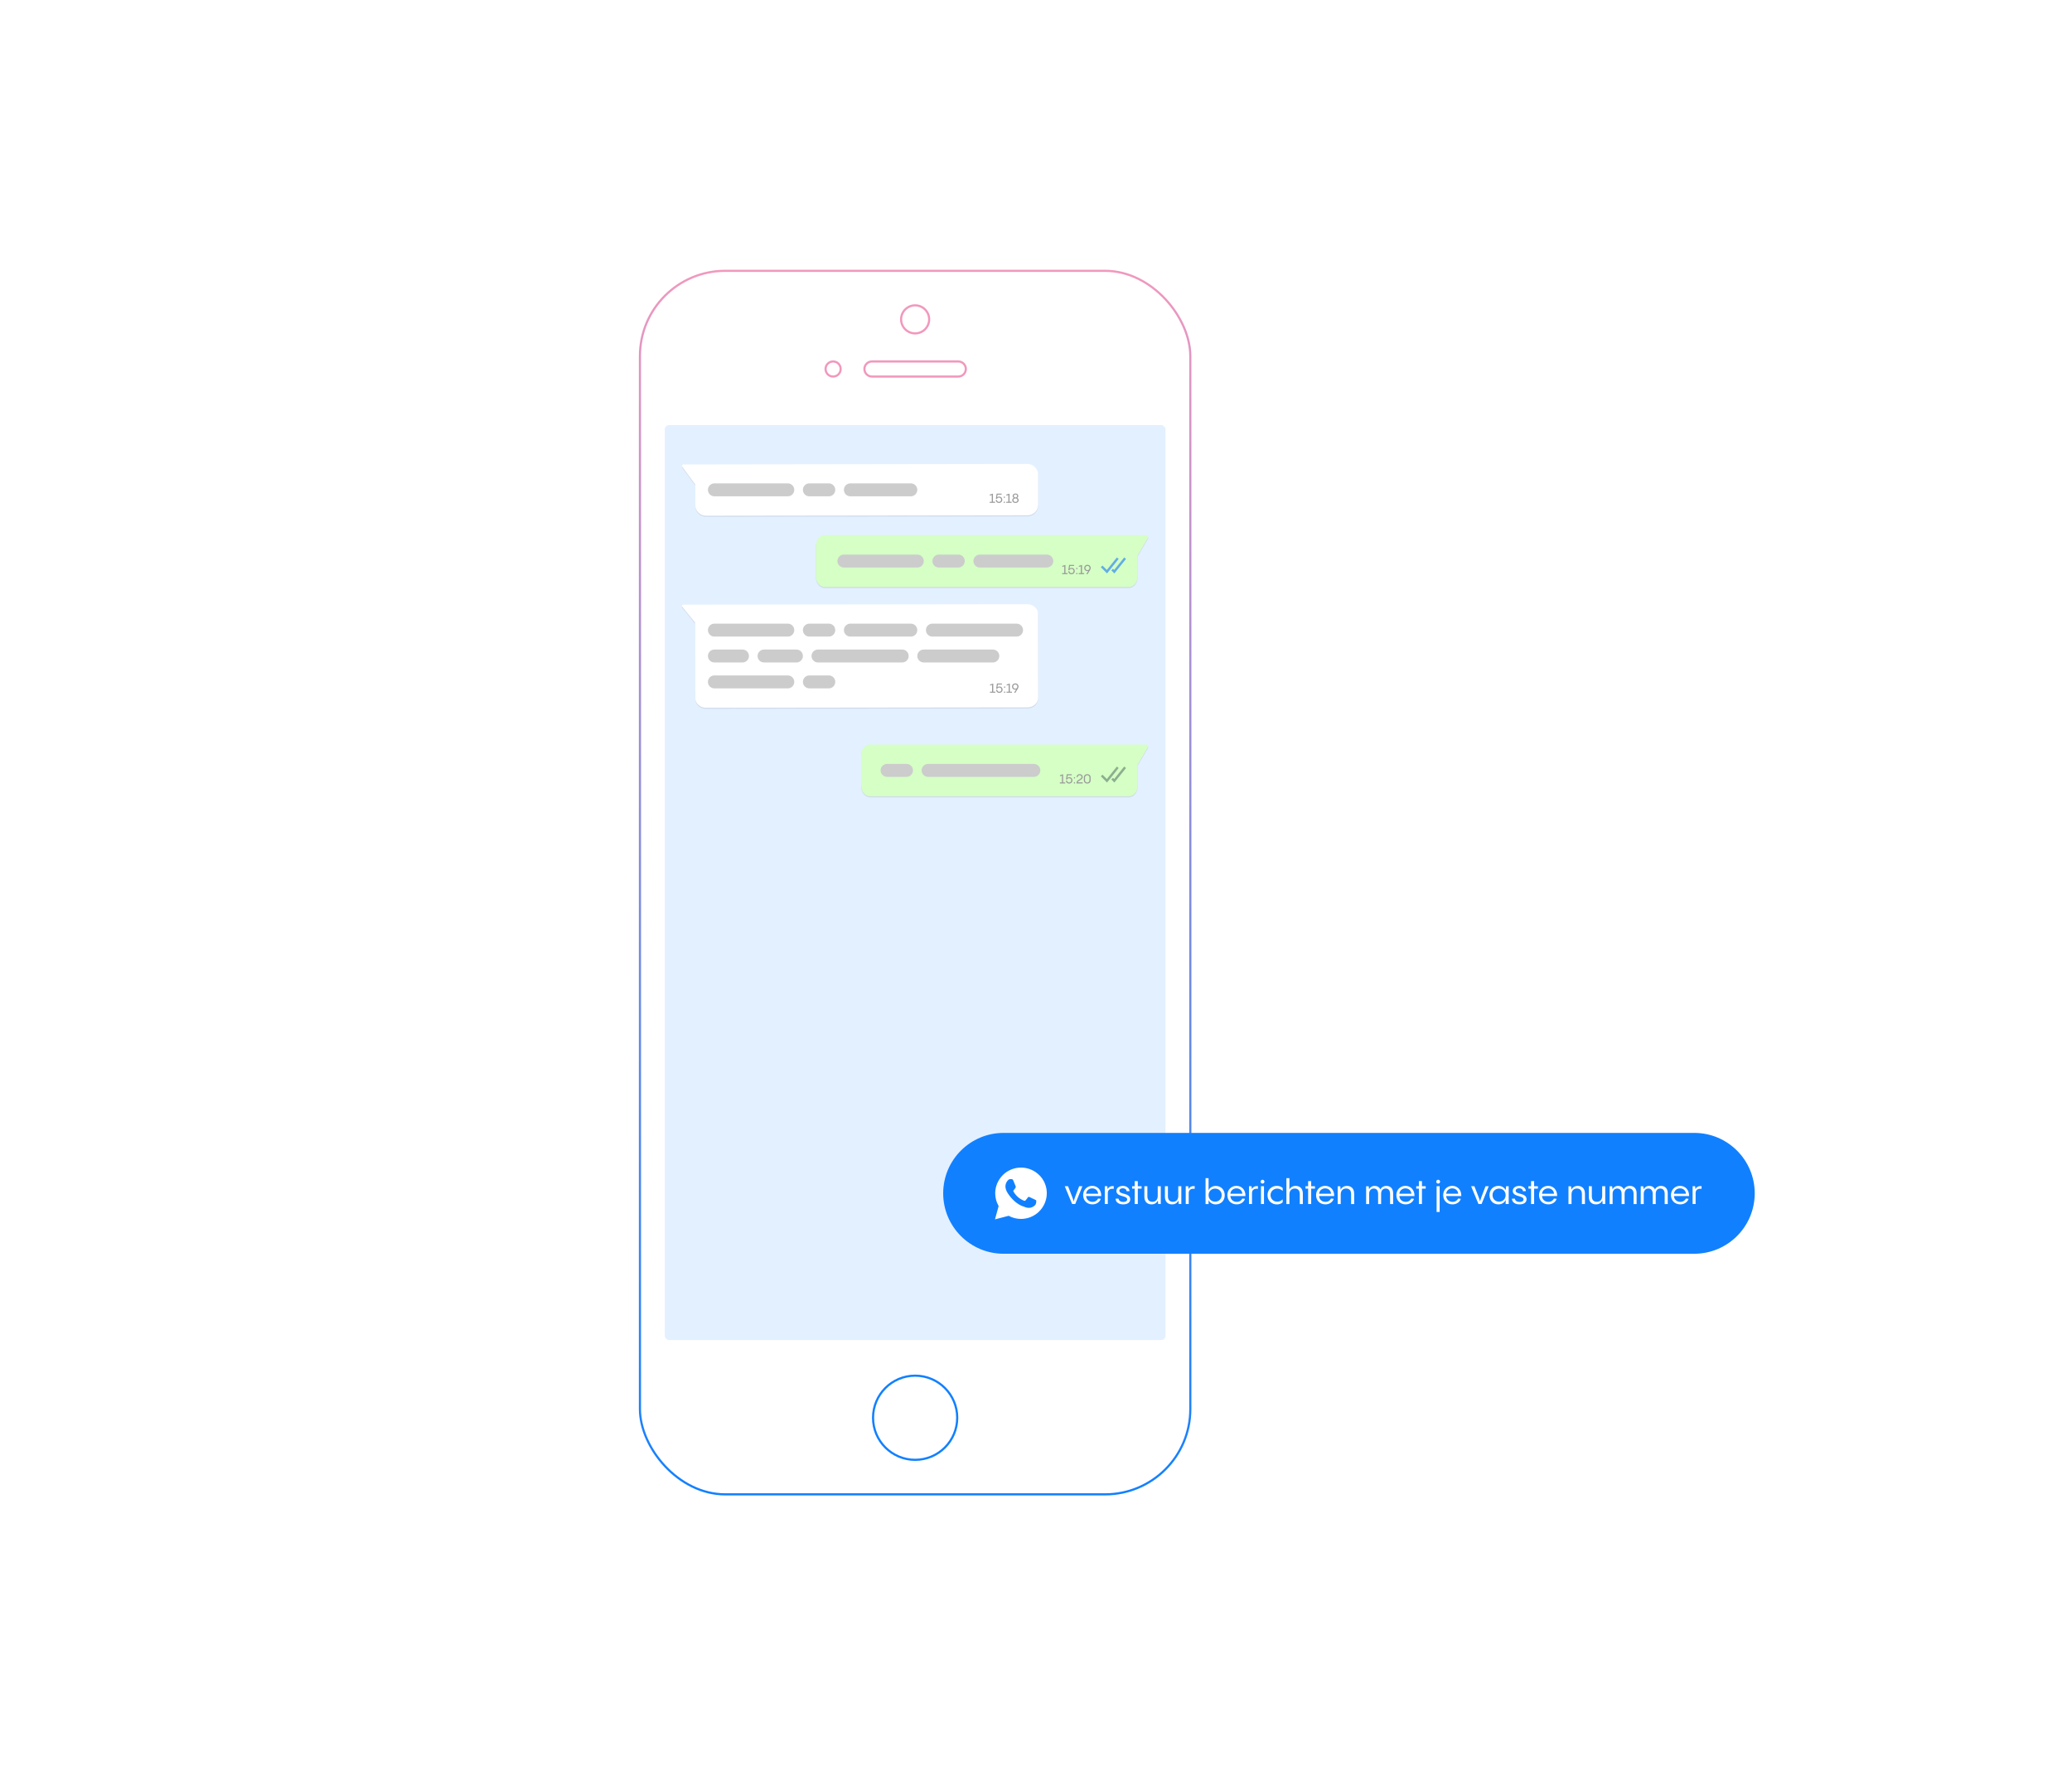 <?xml version="1.0" encoding="UTF-8"?>
<svg xmlns="http://www.w3.org/2000/svg" xmlns:xlink="http://www.w3.org/1999/xlink" id="d" width="960" height="818" viewBox="0 0 960 818">
  <defs>
    <filter id="a" filterUnits="userSpaceOnUse">
      <feOffset dx="0" dy="2"></feOffset>
      <feGaussianBlur result="b" stdDeviation="48"></feGaussianBlur>
      <feFlood flood-color="#000" flood-opacity=".16"></feFlood>
      <feComposite in2="b" operator="in"></feComposite>
      <feComposite in="SourceGraphic"></feComposite>
    </filter>
    <filter id="g" filterUnits="userSpaceOnUse">
      <feOffset dx="0" dy="2"></feOffset>
      <feGaussianBlur result="h" stdDeviation="48"></feGaussianBlur>
      <feFlood flood-color="#000" flood-opacity=".16"></feFlood>
      <feComposite in2="h" operator="in"></feComposite>
      <feComposite in="SourceGraphic"></feComposite>
    </filter>
    <linearGradient id="j" x1="424" y1="695" x2="424" y2="127" gradientTransform="translate(0 820) scale(1 -1)" gradientUnits="userSpaceOnUse">
      <stop offset="0" stop-color="#f198bd"></stop>
      <stop offset="1" stop-color="#1180ff"></stop>
    </linearGradient>
  </defs>
  <g id="e">
    <g id="f">
      <rect id="i" x="304.88" y="134.88" width="235" height="547" rx="29.5" ry="29.5" style="fill:#fff; filter:url(#g);"></rect>
      <g>
        <rect x="296.5" y="125.5" width="255" height="567" rx="39.5" ry="39.5" style="fill:#fff; stroke:url(#j);"></rect>
        <circle cx="424" cy="657" r="19.5" style="fill:none; stroke:#1180ff;"></circle>
        <rect x="308" y="197" width="232" height="424" rx="2" ry="2" style="fill:#e3f0ff;"></rect>
        <circle cx="386" cy="171" r="3.5" style="fill:none; stroke:#f198bd;"></circle>
        <path d="M404,167.5h40c1.93,0,3.5,1.57,3.5,3.5h0c0,1.93-1.57,3.5-3.5,3.5h-40c-1.93,0-3.5-1.57-3.5-3.5h0c0-1.93,1.57-3.5,3.5-3.5Z" style="fill:none; stroke:#f198bd;"></path>
        <circle cx="424" cy="148" r="6.5" style="fill:none; stroke:#f198bd;"></circle>
      </g>
    </g>
    <g id="k">
      <path d="M531.41,345.5h-128.39c-2.22,0-4.02,2.25-4.02,5.02v13.96c0,2.77,1.8,5.02,4.02,5.02h120.05c2.22,0,4.02-2.25,4.02-5.02v-9.63l4.8-8.18c.28-.48,0-1.15-.46-1.15v-.02Z" style="fill:#272425; isolation:isolate; opacity:.1;"></path>
      <path d="M531.41,345h-128.39c-2.22,0-4.02,2.25-4.02,5.02v13.96c0,2.77,1.8,5.02,4.02,5.02h120.05c2.22,0,4.02-2.25,4.02-5.02v-9.63l4.8-8.18c.28-.48,0-1.15-.46-1.15v-.02Z" style="fill:#d5ffc5;"></path>
      <g>
        <path d="M493.55,362.58v.47h-2.51v-.47h.98v-3.14l-.91,.27v-.49l1.45-.43v3.78h.98Z" style="fill:#9a9a9a;"></path>
        <path d="M496.88,361.62c0,.82-.63,1.49-1.52,1.49-.94,0-1.5-.66-1.5-1.4h.53c.01,.5,.39,.91,.97,.91,.53,0,.98-.4,.98-.99,0-.64-.44-1-.97-1-.37,0-.8,.17-.94,.59h-.53l.37-2.43h2.3v.47h-1.88l-.2,1.28c.25-.23,.59-.37,.97-.37,.79,0,1.4,.56,1.4,1.44Z" style="fill:#9a9a9a;"></path>
        <path d="M497.51,360.45c0-.17,.14-.32,.32-.32s.32,.14,.32,.32c0,.19-.14,.32-.32,.32s-.32-.14-.32-.32Zm0,2.34c0-.17,.14-.32,.32-.32s.32,.14,.32,.32c0,.19-.14,.32-.32,.32s-.32-.14-.32-.32Z" style="fill:#9a9a9a;"></path>
        <path d="M501.64,362.56v.5h-2.87v-.36c0-1.37,2.31-1.52,2.31-2.65,0-.47-.35-.82-.86-.82s-.89,.38-.91,.89h-.54c0-.77,.59-1.38,1.45-1.38,.78,0,1.39,.5,1.39,1.31,0,1.45-2.11,1.58-2.29,2.51h2.31Z" style="fill:#9a9a9a;"></path>
        <path d="M502.17,361.61v-1.36c0-.94,.74-1.51,1.57-1.51s1.57,.58,1.57,1.51v1.36c0,.94-.74,1.51-1.57,1.51s-1.57-.58-1.57-1.51Zm2.6,0v-1.36c0-.59-.47-1.01-1.03-1.01s-1.03,.42-1.03,1.01v1.36c0,.59,.46,1.01,1.03,1.01s1.03-.42,1.03-1.01Z" style="fill:#9a9a9a;"></path>
      </g>
      <path d="M512.92,362.64l-2.88-2.89,.76-.76,2.03,2.02,4.64-5.78,.83,.68-5.38,6.72Z" style="fill:#8dae8e;"></path>
      <path d="M516.31,362.64l-1.4-1.42,.76-.76,.55,.55,4.64-5.78,.85,.68-5.4,6.72Z" style="fill:#8dae8e;"></path>
      <path d="M411,354h9c1.66,0,3,1.34,3,3h0c0,1.66-1.34,3-3,3h-9c-1.66,0-3-1.34-3-3h0c0-1.66,1.34-3,3-3Z" style="fill:#ccc;"></path>
      <path d="M430,354h49c1.66,0,3,1.34,3,3h0c0,1.66-1.34,3-3,3h-49c-1.66,0-3-1.34-3-3h0c0-1.66,1.34-3,3-3Z" style="fill:#ccc;"></path>
    </g>
    <g id="l">
      <path d="M316.73,280.69h5.36l153.85-.19c2.75,0,5,2.01,5,4.48l.06,38.85c0,2.47-2.23,4.49-4.99,4.49l-148.87,.18c-2.75,0-5-2.01-5-4.48l-.06-35-5.95-7.3c-.35-.43,0-1.02,.58-1.04h.02Z" style="fill:#272425; isolation:isolate; opacity:.1;"></path>
      <path d="M316.73,280.19h5.36l153.85-.19c2.75,0,5,2.01,5,4.48l.06,38.85c0,2.47-2.23,4.49-4.99,4.49l-148.87,.18c-2.75,0-5-2.01-5-4.48l-.06-35-5.95-7.3c-.35-.43,0-1.02,.58-1.04h.02Z" style="fill:#fff;"></path>
      <g>
        <path d="M461.18,320.54v.47h-2.51v-.47h.98v-3.14l-.91,.27v-.49l1.45-.43v3.78h.98Z" style="fill:#9a9a9a;"></path>
        <path d="M464.52,319.58c0,.82-.63,1.49-1.52,1.49-.94,0-1.5-.66-1.5-1.4h.53c.01,.5,.39,.91,.97,.91,.53,0,.98-.4,.98-.99,0-.64-.44-1-.97-1-.37,0-.8,.17-.94,.59h-.53l.37-2.43h2.3v.47h-1.88l-.2,1.28c.25-.23,.59-.37,.97-.37,.79,0,1.4,.56,1.4,1.44Z" style="fill:#9a9a9a;"></path>
        <path d="M465.14,318.42c0-.17,.14-.32,.32-.32s.32,.14,.32,.32c0,.19-.14,.32-.32,.32s-.32-.14-.32-.32Zm0,2.34c0-.17,.14-.32,.32-.32s.32,.14,.32,.32c0,.19-.14,.32-.32,.32s-.32-.14-.32-.32Z" style="fill:#9a9a9a;"></path>
        <path d="M468.86,320.54v.47h-2.51v-.47h.98v-3.14l-.91,.27v-.49l1.45-.43v3.78h.98Z" style="fill:#9a9a9a;"></path>
        <path d="M471.9,318.16c0,.26-.07,.59-.31,.98l-1.16,1.89h-.59s.95-1.54,.95-1.54c-.15,.07-.32,.11-.53,.11-.78,0-1.37-.59-1.37-1.41s.61-1.48,1.51-1.48,1.51,.64,1.51,1.46Zm-.53,.02c0-.57-.41-.98-.98-.98s-.97,.41-.97,.98,.41,.98,.97,.98,.98-.41,.98-.98Z" style="fill:#9a9a9a;"></path>
      </g>
      <path d="M331,289h34c1.66,0,3,1.34,3,3h0c0,1.66-1.34,3-3,3h-34c-1.66,0-3-1.34-3-3h0c0-1.66,1.34-3,3-3Z" style="fill:#ccc;"></path>
      <path d="M375,289h9c1.66,0,3,1.34,3,3h0c0,1.66-1.34,3-3,3h-9c-1.66,0-3-1.34-3-3h0c0-1.66,1.34-3,3-3Z" style="fill:#ccc;"></path>
      <path d="M331,313h34c1.66,0,3,1.34,3,3h0c0,1.66-1.34,3-3,3h-34c-1.66,0-3-1.34-3-3h0c0-1.66,1.34-3,3-3Z" style="fill:#ccc;"></path>
      <path d="M375,313h9c1.66,0,3,1.34,3,3h0c0,1.66-1.34,3-3,3h-9c-1.66,0-3-1.34-3-3h0c0-1.66,1.34-3,3-3Z" style="fill:#ccc;"></path>
      <path d="M394,289h28c1.66,0,3,1.34,3,3h0c0,1.66-1.34,3-3,3h-28c-1.66,0-3-1.34-3-3h0c0-1.66,1.34-3,3-3Z" style="fill:#ccc;"></path>
      <path d="M432,289h39c1.66,0,3,1.34,3,3h0c0,1.66-1.34,3-3,3h-39c-1.66,0-3-1.34-3-3h0c0-1.66,1.34-3,3-3Z" style="fill:#ccc;"></path>
      <path d="M331,301h13c1.66,0,3,1.34,3,3h0c0,1.66-1.34,3-3,3h-13c-1.66,0-3-1.34-3-3h0c0-1.66,1.34-3,3-3Z" style="fill:#ccc;"></path>
      <path d="M354,301h15c1.66,0,3,1.34,3,3h0c0,1.66-1.34,3-3,3h-15c-1.66,0-3-1.34-3-3h0c0-1.66,1.34-3,3-3Z" style="fill:#ccc;"></path>
      <path d="M428,301h32c1.66,0,3,1.34,3,3h0c0,1.66-1.34,3-3,3h-32c-1.66,0-3-1.34-3-3h0c0-1.66,1.34-3,3-3Z" style="fill:#ccc;"></path>
      <path d="M379,301h39c1.66,0,3,1.34,3,3h0c0,1.66-1.34,3-3,3h-39c-1.66,0-3-1.34-3-3h0c0-1.66,1.34-3,3-3Z" style="fill:#ccc;"></path>
    </g>
    <g id="m">
      <path d="M531.41,248.5h-149.39c-2.22,0-4.02,2.25-4.02,5.02v13.96c0,2.77,1.8,5.02,4.02,5.02h141.05c2.22,0,4.02-2.25,4.02-5.02v-9.63l4.8-8.18c.28-.48,0-1.15-.46-1.15v-.02Z" style="fill:#272425; isolation:isolate; opacity:.1;"></path>
      <path d="M531.41,248h-149.39c-2.22,0-4.02,2.25-4.02,5.02v13.96c0,2.77,1.8,5.02,4.02,5.02h141.05c2.22,0,4.02-2.25,4.02-5.02v-9.63l4.8-8.18c.28-.48,0-1.15-.46-1.15v-.02Z" style="fill:#d5ffc5;"></path>
      <path d="M512.92,265.74l-2.88-2.89,.76-.76,2.03,2.02,4.64-5.78,.83,.68-5.38,6.72Z" style="fill:#63ade3;"></path>
      <path d="M516.31,265.74l-1.4-1.42,.76-.76,.55,.55,4.64-5.78,.85,.68-5.4,6.72Z" style="fill:#63ade3;"></path>
      <path d="M391,257h34c1.66,0,3,1.34,3,3h0c0,1.66-1.34,3-3,3h-34c-1.66,0-3-1.34-3-3h0c0-1.66,1.34-3,3-3Z" style="fill:#ccc;"></path>
      <path d="M435,257h9c1.66,0,3,1.34,3,3h0c0,1.66-1.34,3-3,3h-9c-1.66,0-3-1.34-3-3h0c0-1.66,1.34-3,3-3Z" style="fill:#ccc;"></path>
      <path d="M454,257h31c1.66,0,3,1.34,3,3h0c0,1.66-1.34,3-3,3h-31c-1.66,0-3-1.34-3-3h0c0-1.66,1.34-3,3-3Z" style="fill:#ccc;"></path>
      <g>
        <path d="M494.63,265.58v.47h-2.51v-.47h.98v-3.14l-.91,.27v-.49l1.45-.43v3.78h.98Z" style="fill:#9a9a9a;"></path>
        <path d="M497.96,264.62c0,.82-.63,1.49-1.52,1.49-.94,0-1.5-.66-1.5-1.4h.53c.01,.5,.39,.91,.97,.91,.53,0,.98-.4,.98-.99,0-.64-.44-1-.97-1-.37,0-.8,.17-.94,.59h-.53l.37-2.43h2.3v.47h-1.88l-.2,1.28c.25-.23,.59-.37,.97-.37,.79,0,1.4,.56,1.4,1.44Z" style="fill:#9a9a9a;"></path>
        <path d="M498.59,263.45c0-.17,.14-.32,.32-.32s.32,.14,.32,.32c0,.19-.14,.32-.32,.32s-.32-.14-.32-.32Zm0,2.34c0-.17,.14-.32,.32-.32s.32,.14,.32,.32c0,.19-.14,.32-.32,.32s-.32-.14-.32-.32Z" style="fill:#9a9a9a;"></path>
        <path d="M502.3,265.58v.47h-2.51v-.47h.98v-3.14l-.91,.27v-.49l1.45-.43v3.78h.98Z" style="fill:#9a9a9a;"></path>
        <path d="M505.35,263.2c0,.26-.07,.59-.31,.98l-1.16,1.89h-.59s.95-1.54,.95-1.54c-.15,.07-.32,.11-.53,.11-.78,0-1.37-.59-1.37-1.41s.61-1.48,1.51-1.48,1.51,.64,1.51,1.46Zm-.53,.02c0-.57-.41-.98-.98-.98s-.97,.41-.97,.98,.41,.98,.97,.98,.98-.41,.98-.98Z" style="fill:#9a9a9a;"></path>
      </g>
    </g>
    <g id="n">
      <path d="M316.73,215.72h5.36l153.91-.22c2.75,0,5,2.23,5,4.98v13.83c.03,2.75-2.21,4.99-4.97,4.99l-148.92,.2c-2.75,0-5-2.23-5-4.98v-9.55l-5.97-8.11c-.35-.47,0-1.14,.58-1.15h.01Z" style="fill:#272425; isolation:isolate; opacity:.1;"></path>
      <path d="M316.73,215.22h5.36l153.91-.22c2.75,0,5,2.23,5,4.98v13.83c.03,2.75-2.21,4.99-4.97,4.99l-148.92,.2c-2.75,0-5-2.23-5-4.98v-9.55l-5.97-8.11c-.35-.47,0-1.14,.58-1.14h.01Z" style="fill:#fff;"></path>
      <path d="M331,224h34c1.66,0,3,1.34,3,3h0c0,1.66-1.34,3-3,3h-34c-1.66,0-3-1.34-3-3h0c0-1.66,1.34-3,3-3Z" style="fill:#ccc;"></path>
      <path d="M375,224h9c1.66,0,3,1.34,3,3h0c0,1.66-1.34,3-3,3h-9c-1.66,0-3-1.34-3-3h0c0-1.66,1.34-3,3-3Z" style="fill:#ccc;"></path>
      <path d="M394,224h28c1.66,0,3,1.34,3,3h0c0,1.66-1.34,3-3,3h-28c-1.66,0-3-1.34-3-3h0c0-1.66,1.34-3,3-3Z" style="fill:#ccc;"></path>
      <g>
        <path d="M461.04,232.54v.47h-2.51v-.47h.98v-3.14l-.91,.27v-.49l1.45-.43v3.78h.98Z" style="fill:#9a9a9a;"></path>
        <path d="M464.38,231.58c0,.82-.63,1.49-1.52,1.49-.94,0-1.5-.66-1.5-1.4h.53c.01,.5,.39,.91,.97,.91,.53,0,.98-.4,.98-.99,0-.64-.44-1-.97-1-.37,0-.8,.17-.94,.59h-.53l.37-2.43h2.3v.47h-1.88l-.2,1.28c.25-.23,.59-.37,.97-.37,.79,0,1.4,.56,1.4,1.44Z" style="fill:#9a9a9a;"></path>
        <path d="M465.01,230.42c0-.17,.14-.32,.32-.32s.32,.14,.32,.32c0,.19-.14,.32-.32,.32s-.32-.14-.32-.32Zm0,2.34c0-.17,.14-.32,.32-.32s.32,.14,.32,.32c0,.19-.14,.32-.32,.32s-.32-.14-.32-.32Z" style="fill:#9a9a9a;"></path>
        <path d="M468.72,232.54v.47h-2.51v-.47h.98v-3.14l-.91,.27v-.49l1.45-.43v3.78h.98Z" style="fill:#9a9a9a;"></path>
        <path d="M471.96,231.8c0,.75-.62,1.28-1.48,1.28s-1.48-.53-1.48-1.28c0-.47,.26-.86,.72-1.06-.34-.19-.53-.5-.53-.91,0-.7,.59-1.13,1.3-1.13s1.29,.43,1.29,1.13c0,.41-.2,.73-.53,.91,.46,.2,.72,.59,.72,1.06Zm-.53-.02c0-.49-.41-.82-.95-.82s-.95,.33-.95,.82,.41,.82,.95,.82,.95-.33,.95-.82Zm-1.73-1.94c0,.46,.4,.7,.78,.7s.79-.25,.79-.7-.4-.7-.79-.7-.78,.24-.78,.7Z" style="fill:#9a9a9a;"></path>
      </g>
    </g>
  </g>
  <g>
    <path id="o" d="M465,527.07h320c15.46,0,26,10.54,26,26h0c0,15.46-10.54,26-26,26H465c-15.46,0-26-10.54-26-26h0c0-15.46,10.54-26,26-26Z" style="fill:#1180ff;"></path>
    <path d="M465,525h320c15.46,0,28,12.54,28,28h0c0,15.46-12.54,28-28,28H465c-15.46,0-28-12.54-28-28h0c0-15.46,12.54-28,28-28Z" style="fill:#1180ff;"></path>
    <path d="M481.5,544.56c-1.67-1.66-3.8-2.8-6.11-3.26-2.31-.46-4.71-.23-6.89,.67-2.18,.9-4.05,2.42-5.36,4.38-1.32,1.96-2.03,4.26-2.04,6.61,0,2.09,.54,4.14,1.59,5.94l-1.7,6.16,6.34-1.65c1.75,.95,3.71,1.45,5.71,1.45h0c3.16,0,6.2-1.25,8.44-3.48,2.24-2.23,3.51-5.26,3.52-8.42,0-1.57-.3-3.11-.9-4.56-.6-1.45-1.48-2.76-2.59-3.86h0Zm-1.61,13.41c-.3,.82-1.7,1.57-2.38,1.68-.74,.13-1.5,.08-2.22-.14-.68-.21-1.35-.46-2.01-.74-3.53-1.53-5.83-5.08-6.01-5.31-.18-.23-1.43-1.91-1.43-3.64-.01-.55,.1-1.09,.31-1.6,.21-.51,.53-.96,.92-1.34,.12-.13,.26-.24,.42-.32,.16-.08,.34-.12,.52-.12h.67c.2,0,.51-.08,.79,.61,.28,.69,1,2.44,1.08,2.61,.06,.09,.09,.2,.09,.3,0,.11-.02,.22-.06,.31-.09,.21-.21,.41-.35,.59-.17,.2-.37,.46-.51,.62-.14,.16-.36,.36-.15,.71,.53,.91,1.19,1.73,1.96,2.44,.84,.74,1.79,1.33,2.83,1.75,.35,.17,.56,.14,.76-.09,.21-.23,.88-1.02,1.11-1.38,.23-.36,.47-.29,.79-.17,.32,.12,2.04,.97,2.4,1.14,.36,.18,.59,.27,.67,.41,.09,.57,.02,1.16-.22,1.68h0Z" style="fill:#fff;"></path>
    <g>
      <path d="M501.49,549.72l-3.31,8.24h-1.44l-3.41-8.24h1.52c2,5.04,2.35,6.03,2.62,7.07,.26-1.12,.59-2.1,2.53-7.07h1.49Z" style="fill:#fff;"></path>
      <path d="M510.24,554.27h-7.01c.1,1.62,1.34,2.69,2.95,2.69,1.38,0,2.22-.75,2.59-1.54l1.23,.14c-.43,1.39-1.89,2.56-3.84,2.56-2.46,0-4.32-1.7-4.32-4.29,0-2.42,1.76-4.29,4.19-4.29s4.26,1.81,4.21,4.72Zm-7.01-1.07h5.55c-.05-1.41-1.14-2.5-2.75-2.5-1.52,0-2.69,1.06-2.8,2.5Z" style="fill:#fff;"></path>
      <path d="M513.2,551.08c.46-.98,1.33-1.58,2.83-1.39l-.02,1.23c-1.74-.24-2.75,.5-2.75,1.95v5.09h-1.39v-8.24h1.17l.16,1.36Z" style="fill:#fff;"></path>
      <path d="M516.86,555.5l1.38-.05c.13,1.02,1.04,1.55,2.22,1.55,1.09,0,1.79-.43,1.79-1.2,0-1.94-4.99-.98-4.99-3.92,0-1.42,1.31-2.32,2.99-2.32s3.01,1.01,3.11,2.42l-1.34,.05c-.11-.83-.78-1.38-1.78-1.38-.93,0-1.62,.45-1.62,1.15,0,1.87,5.04,.86,5.04,3.94,0,1.54-1.31,2.38-3.25,2.38s-3.41-.82-3.55-2.62Z" style="fill:#fff;"></path>
      <path d="M528.91,549.72v1.1h-1.75v7.14h-1.41v-7.14h-1.22v-1.1h1.22v-2.37h1.41v2.37h1.75Z" style="fill:#fff;"></path>
      <path d="M536.4,549.72h1.41v8.24h-1.2l-.14-1.67c-.51,1.15-1.52,1.83-2.96,1.83-1.74,0-3.3-1.02-3.3-3.55v-4.85h1.39v4.66c0,1.92,1.12,2.55,2.32,2.55,1.54,0,2.48-1.02,2.48-2.74v-4.47Z" style="fill:#fff;"></path>
      <path d="M545.92,549.72h1.41v8.24h-1.2l-.14-1.67c-.51,1.15-1.52,1.83-2.96,1.83-1.74,0-3.3-1.02-3.3-3.55v-4.85h1.39v4.66c0,1.92,1.12,2.55,2.32,2.55,1.54,0,2.48-1.02,2.48-2.74v-4.47Z" style="fill:#fff;"></path>
      <path d="M550.7,551.08c.46-.98,1.33-1.58,2.83-1.39l-.02,1.23c-1.74-.24-2.75,.5-2.75,1.95v5.09h-1.39v-8.24h1.17l.16,1.36Z" style="fill:#fff;"></path>
      <path d="M567.44,553.87c0,2.45-1.67,4.26-4.19,4.26-1.44,0-2.66-.74-3.3-1.97v1.81h-1.39v-12h1.39v5.68c.51-1.25,1.73-2.08,3.36-2.08,2.51,0,4.13,1.89,4.13,4.31Zm-1.41-.02c0-1.78-1.28-3.04-3.06-3.04s-3.01,1.33-3.01,3.04,1.25,3.02,3.01,3.02,3.06-1.26,3.06-3.02Z" style="fill:#fff;"></path>
      <path d="M577.06,554.27h-7.01c.1,1.62,1.34,2.69,2.95,2.69,1.38,0,2.22-.75,2.59-1.54l1.23,.14c-.43,1.39-1.89,2.56-3.84,2.56-2.46,0-4.32-1.7-4.32-4.29,0-2.42,1.76-4.29,4.19-4.29s4.26,1.81,4.21,4.72Zm-7.01-1.07h5.55c-.05-1.41-1.14-2.5-2.75-2.5-1.52,0-2.69,1.06-2.8,2.5Z" style="fill:#fff;"></path>
      <path d="M580.01,551.08c.46-.98,1.33-1.58,2.83-1.39l-.02,1.23c-1.74-.24-2.75,.5-2.75,1.95v5.09h-1.39v-8.24h1.17l.16,1.36Z" style="fill:#fff;"></path>
      <path d="M584.06,547.61c0-.5,.38-.9,.88-.9s.9,.4,.9,.9-.4,.88-.9,.88-.88-.4-.88-.88Zm1.57,2.11v8.24h-1.39v-8.24h1.39Z" style="fill:#fff;"></path>
      <path d="M587.26,553.83c0-2.45,1.81-4.29,4.37-4.29,1.04,0,1.95,.34,2.66,.98v1.39c-.66-.66-1.47-1.1-2.53-1.1-1.75,0-3.09,1.31-3.09,3.03s1.34,3.04,3.09,3.04c1.06,0,1.87-.46,2.53-1.1v1.38c-.7,.66-1.62,.98-2.66,.98-2.56,0-4.37-1.84-4.37-4.29Z" style="fill:#fff;"></path>
      <path d="M603.63,553.12v4.85h-1.42v-4.66c0-1.92-1.12-2.54-2.3-2.54-1.55,0-2.5,1.02-2.5,2.74v4.47h-1.39v-12h1.39v5.31c.53-1.1,1.5-1.73,2.9-1.73,1.76,0,3.33,1.04,3.33,3.57Z" style="fill:#fff;"></path>
      <path d="M609.25,549.72v1.1h-1.75v7.14h-1.41v-7.14h-1.22v-1.1h1.22v-2.37h1.41v2.37h1.75Z" style="fill:#fff;"></path>
      <path d="M618.16,554.27h-7.01c.1,1.62,1.34,2.69,2.95,2.69,1.38,0,2.22-.75,2.59-1.54l1.23,.14c-.43,1.39-1.89,2.56-3.84,2.56-2.46,0-4.32-1.7-4.32-4.29,0-2.42,1.76-4.29,4.19-4.29s4.26,1.81,4.21,4.72Zm-7.01-1.07h5.55c-.05-1.41-1.14-2.5-2.75-2.5-1.52,0-2.69,1.06-2.8,2.5Z" style="fill:#fff;"></path>
      <path d="M627.41,553.12v4.85h-1.41v-4.66c0-1.92-1.12-2.54-2.31-2.54-1.55,0-2.5,1.02-2.5,2.74v4.47h-1.41v-8.24h1.2l.18,1.6c.51-1.12,1.52-1.78,2.93-1.78,1.76,0,3.31,1.04,3.31,3.57Z" style="fill:#fff;"></path>
      <path d="M645.46,552.86v5.11h-1.41v-4.77c0-1.62-.83-2.43-2.02-2.43-1.25,0-2.13,.85-2.13,2.43v4.77h-1.39v-4.77c0-1.62-.85-2.43-2.03-2.43s-2.13,.85-2.13,2.43v4.77h-1.39v-8.24h1.17l.19,1.41c.46-.94,1.33-1.58,2.61-1.58,1.2,0,2.14,.59,2.62,1.62,.51-.96,1.44-1.62,2.82-1.62,1.86,0,3.09,1.28,3.09,3.31Z" style="fill:#fff;"></path>
      <path d="M655.36,554.27h-7.01c.1,1.62,1.34,2.69,2.95,2.69,1.38,0,2.22-.75,2.59-1.54l1.23,.14c-.43,1.39-1.89,2.56-3.84,2.56-2.46,0-4.32-1.7-4.32-4.29,0-2.42,1.76-4.29,4.19-4.29s4.26,1.81,4.21,4.72Zm-7.01-1.07h5.55c-.05-1.41-1.14-2.5-2.75-2.5-1.52,0-2.69,1.06-2.8,2.5Z" style="fill:#fff;"></path>
      <path d="M660.56,549.72v1.1h-1.75v7.14h-1.41v-7.14h-1.22v-1.1h1.22v-2.37h1.41v2.37h1.75Z" style="fill:#fff;"></path>
      <path d="M665.44,547.61c0-.5,.38-.9,.88-.9s.9,.4,.9,.9-.4,.88-.9,.88-.88-.4-.88-.88Zm1.58,2.11v11.92h-1.41v-11.92h1.41Z" style="fill:#fff;"></path>
      <path d="M677.06,554.27h-7.01c.1,1.62,1.34,2.69,2.95,2.69,1.38,0,2.22-.75,2.59-1.54l1.23,.14c-.43,1.39-1.89,2.56-3.84,2.56-2.46,0-4.32-1.7-4.32-4.29,0-2.42,1.76-4.29,4.19-4.29s4.26,1.81,4.21,4.72Zm-7.01-1.07h5.55c-.05-1.41-1.14-2.5-2.75-2.5-1.52,0-2.69,1.06-2.8,2.5Z" style="fill:#fff;"></path>
      <path d="M689.76,549.72l-3.31,8.24h-1.44l-3.41-8.24h1.52c2,5.04,2.35,6.03,2.62,7.07,.26-1.12,.59-2.1,2.53-7.07h1.49Z" style="fill:#fff;"></path>
      <path d="M697.81,549.72h1.2v8.24h-1.41v-1.94c-.51,1.26-1.73,2.1-3.36,2.1-2.51,0-4.13-1.89-4.13-4.31s1.66-4.27,4.19-4.27c1.44,0,2.66,.75,3.3,1.97v.08l.21-1.87Zm-.22,4.11c0-1.7-1.25-3.03-3.01-3.03s-3.06,1.26-3.06,3.03,1.28,3.04,3.06,3.04,3.01-1.33,3.01-3.04Z" style="fill:#fff;"></path>
      <path d="M700.49,555.5l1.38-.05c.13,1.02,1.04,1.55,2.22,1.55,1.09,0,1.79-.43,1.79-1.2,0-1.94-4.99-.98-4.99-3.92,0-1.42,1.31-2.32,2.99-2.32s3.01,1.01,3.11,2.42l-1.34,.05c-.11-.83-.78-1.38-1.78-1.38-.93,0-1.62,.45-1.62,1.15,0,1.87,5.04,.86,5.04,3.94,0,1.54-1.31,2.38-3.25,2.38s-3.41-.82-3.55-2.62Z" style="fill:#fff;"></path>
      <path d="M712.54,549.72v1.1h-1.75v7.14h-1.41v-7.14h-1.22v-1.1h1.22v-2.37h1.41v2.37h1.75Z" style="fill:#fff;"></path>
      <path d="M721.46,554.27h-7.01c.1,1.62,1.34,2.69,2.95,2.69,1.38,0,2.22-.75,2.59-1.54l1.23,.14c-.43,1.39-1.89,2.56-3.84,2.56-2.46,0-4.32-1.7-4.32-4.29,0-2.42,1.76-4.29,4.19-4.29s4.26,1.81,4.21,4.72Zm-7.01-1.07h5.55c-.05-1.41-1.14-2.5-2.75-2.5-1.52,0-2.69,1.06-2.8,2.5Z" style="fill:#fff;"></path>
      <path d="M734.34,553.12v4.85h-1.41v-4.66c0-1.92-1.12-2.54-2.31-2.54-1.55,0-2.5,1.02-2.5,2.74v4.47h-1.41v-8.24h1.2l.18,1.6c.51-1.12,1.52-1.78,2.93-1.78,1.76,0,3.31,1.04,3.31,3.57Z" style="fill:#fff;"></path>
      <path d="M742.32,549.72h1.41v8.24h-1.2l-.14-1.67c-.51,1.15-1.52,1.83-2.96,1.83-1.74,0-3.3-1.02-3.3-3.55v-4.85h1.39v4.66c0,1.92,1.12,2.55,2.32,2.55,1.54,0,2.48-1.02,2.48-2.74v-4.47Z" style="fill:#fff;"></path>
      <path d="M758.27,552.86v5.11h-1.41v-4.77c0-1.62-.83-2.43-2.02-2.43-1.25,0-2.13,.85-2.13,2.43v4.77h-1.39v-4.77c0-1.62-.85-2.43-2.03-2.43s-2.13,.85-2.13,2.43v4.77h-1.39v-8.24h1.17l.19,1.41c.46-.94,1.33-1.58,2.61-1.58,1.2,0,2.14,.59,2.62,1.62,.51-.96,1.44-1.62,2.82-1.62,1.86,0,3.09,1.28,3.09,3.31Z" style="fill:#fff;"></path>
      <path d="M772.69,552.86v5.11h-1.41v-4.77c0-1.62-.83-2.43-2.02-2.43-1.25,0-2.13,.85-2.13,2.43v4.77h-1.39v-4.77c0-1.62-.85-2.43-2.03-2.43s-2.13,.85-2.13,2.43v4.77h-1.39v-8.24h1.17l.19,1.41c.46-.94,1.33-1.58,2.61-1.58,1.2,0,2.14,.59,2.62,1.62,.51-.96,1.44-1.62,2.82-1.62,1.86,0,3.09,1.28,3.09,3.31Z" style="fill:#fff;"></path>
      <path d="M782.59,554.27h-7.01c.1,1.62,1.34,2.69,2.95,2.69,1.38,0,2.22-.75,2.59-1.54l1.23,.14c-.43,1.39-1.89,2.56-3.84,2.56-2.46,0-4.32-1.7-4.32-4.29,0-2.42,1.76-4.29,4.19-4.29s4.26,1.81,4.21,4.72Zm-7.01-1.07h5.55c-.05-1.41-1.14-2.5-2.75-2.5-1.52,0-2.69,1.06-2.8,2.5Z" style="fill:#fff;"></path>
      <path d="M785.55,551.08c.46-.98,1.33-1.58,2.83-1.39l-.02,1.23c-1.74-.24-2.75,.5-2.75,1.95v5.09h-1.39v-8.24h1.17l.16,1.36Z" style="fill:#fff;"></path>
    </g>
  </g>
</svg>
